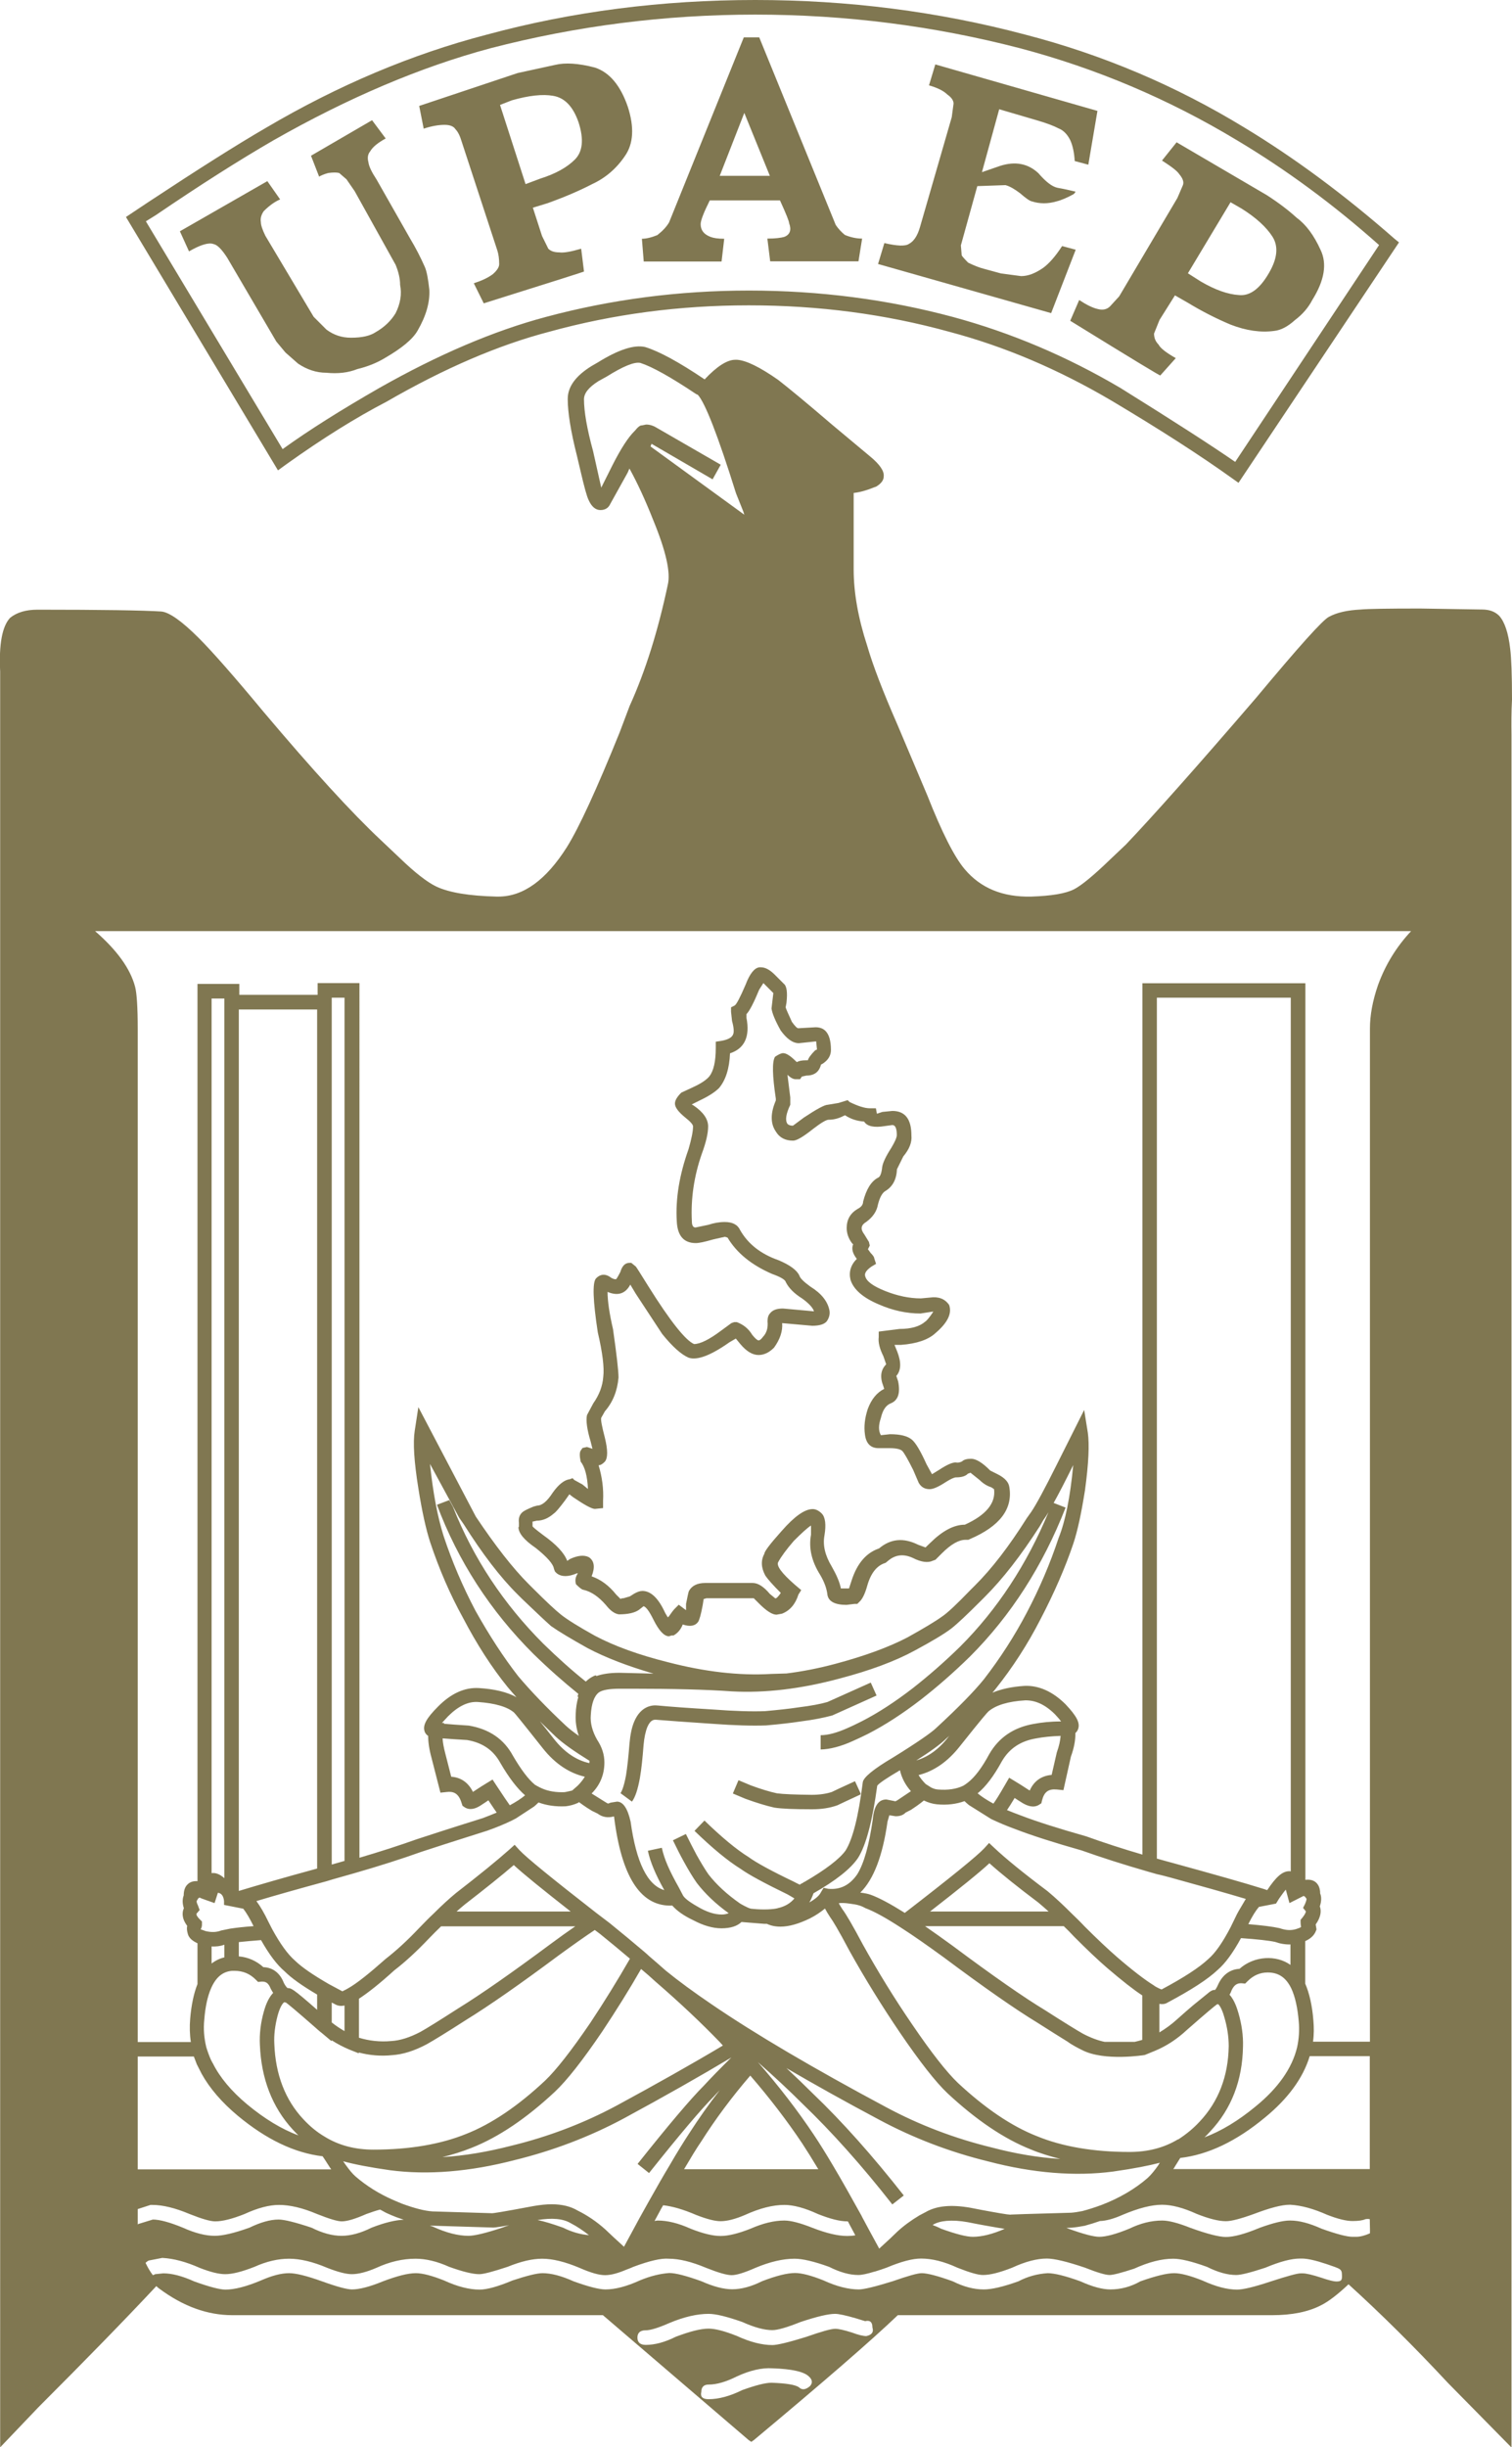 <?xml version="1.0" encoding="utf-8"?>
<!-- Generator: Adobe Illustrator 24.3.0, SVG Export Plug-In . SVG Version: 6.00 Build 0)  -->
<svg version="1.1" id="Capa_1" xmlns="http://www.w3.org/2000/svg" xmlns:xlink="http://www.w3.org/1999/xlink" x="0px" y="0px"
	 viewBox="0 0 91.11 147.39" style="enable-background:new 0 0 91.11 147.39;" xml:space="preserve">
<style type="text/css">
	.st0{fill:#807751;}
</style>
<path class="st0" d="M43.48,15.75l0.16-1.37c-0.37,0-0.64-0.04-0.82-0.11c-0.4-0.15-0.6-0.4-0.6-0.77c0-0.22,0.18-0.69,0.55-1.43
	h4.23c0.37,0.81,0.55,1.26,0.55,1.37c0.15,0.4,0.06,0.68-0.27,0.82c-0.22,0.07-0.57,0.11-1.04,0.11l0.17,1.37h5.32l0.22-1.37
	c-0.33,0-0.68-0.07-1.04-0.22c-0.22-0.18-0.4-0.38-0.55-0.6l-4.61-11.3h-0.93l-4.5,11.14c-0.15,0.26-0.38,0.51-0.71,0.77
	c-0.37,0.15-0.68,0.22-0.93,0.22l0.11,1.37H43.48z M44.85,6.8l1.54,3.79h-3.02L44.85,6.8z M64.49,19.32c3.73,2.3,5.54,3.4,5.43,3.29
	l0.93-1.04c-0.58-0.33-0.93-0.6-1.04-0.82c-0.18-0.18-0.27-0.4-0.27-0.66l0.33-0.82l0.93-1.48l0.77,0.44
	c0.84,0.51,1.7,0.95,2.58,1.32c0.95,0.37,1.83,0.49,2.63,0.38c0.4-0.04,0.82-0.26,1.26-0.66c0.44-0.33,0.79-0.73,1.04-1.21
	c0.73-1.17,0.9-2.18,0.49-3.02c-0.4-0.88-0.88-1.52-1.43-1.92c-0.48-0.44-1.08-0.9-1.81-1.37l-5.43-3.18l-0.88,1.1
	c0.58,0.37,0.93,0.64,1.04,0.82c0.22,0.26,0.29,0.48,0.22,0.66l-0.33,0.77l-3.51,5.93l-0.55,0.6c-0.18,0.18-0.42,0.24-0.71,0.17
	c-0.33-0.07-0.71-0.26-1.15-0.55L64.49,19.32z M74.15,12.18l0.66,0.38c0.88,0.55,1.5,1.12,1.87,1.7c0.37,0.59,0.29,1.32-0.22,2.19
	c-0.55,0.95-1.15,1.39-1.81,1.32c-0.66-0.04-1.43-0.31-2.3-0.82l-0.77-0.49L74.15,12.18z M26.79,7.52c0.33,0,0.55,0.09,0.66,0.27
	c0.15,0.15,0.27,0.4,0.38,0.77l2.14,6.53c0.07,0.22,0.11,0.49,0.11,0.82c0,0.18-0.13,0.38-0.38,0.6c-0.29,0.22-0.68,0.4-1.15,0.55
	l0.6,1.21c4.21-1.32,6.22-1.96,6.04-1.92l-0.17-1.37c-0.62,0.18-1.06,0.26-1.32,0.22c-0.29,0-0.51-0.07-0.66-0.22l-0.38-0.77
	l-0.55-1.7l0.88-0.27c1.03-0.37,1.92-0.75,2.69-1.15c0.8-0.37,1.46-0.93,1.98-1.7c0.51-0.73,0.57-1.72,0.17-2.96
	c-0.44-1.28-1.1-2.07-1.98-2.36c-0.99-0.26-1.79-0.31-2.41-0.16l-2.25,0.49l-5.93,1.98l0.27,1.37C26.01,7.59,26.43,7.52,26.79,7.52z
	 M30.85,6.04c1.02-0.29,1.85-0.38,2.47-0.27c0.7,0.11,1.21,0.64,1.54,1.59c0.33,1.02,0.26,1.77-0.22,2.25
	c-0.48,0.48-1.17,0.86-2.09,1.15l-0.88,0.33l-1.54-4.77L30.85,6.04z M91.11,42.14c0-1.5-0.04-2.52-0.11-3.07
	c-0.11-0.95-0.33-1.61-0.66-1.98c-0.26-0.26-0.6-0.38-1.04-0.38l-3.73-0.06c-1.98,0-3.16,0.02-3.57,0.06
	c-0.81,0.04-1.44,0.18-1.92,0.44c-0.37,0.18-1.83,1.81-4.39,4.88c-3.62,4.21-6.24,7.15-7.85,8.84l-0.93,0.88
	c-1.02,0.99-1.76,1.59-2.19,1.81c-0.51,0.26-1.37,0.4-2.58,0.44c-1.72,0.04-3.05-0.51-4.01-1.65c-0.62-0.73-1.37-2.21-2.25-4.44
	l-1.81-4.28c-0.88-2.01-1.48-3.58-1.81-4.72c-0.55-1.68-0.82-3.22-0.82-4.61v-4.61c0.37-0.04,0.77-0.15,1.21-0.33l0.16-0.06
	c0.29-0.18,0.44-0.38,0.44-0.6c0.04-0.33-0.24-0.73-0.82-1.21l-2.3-1.92c-1.54-1.32-2.62-2.21-3.24-2.69
	c-1.1-0.77-1.92-1.17-2.47-1.21H44.3c-0.48,0-1.1,0.39-1.84,1.18c-1.56-1.05-2.76-1.7-3.59-1.95c-0.66-0.15-1.61,0.16-2.85,0.93
	l-0.38,0.22c-0.95,0.59-1.43,1.24-1.43,1.98c0,0.8,0.18,1.94,0.55,3.4l0.22,0.93c0.22,0.95,0.38,1.54,0.49,1.76
	c0.18,0.4,0.42,0.6,0.71,0.6c0.29,0,0.49-0.13,0.6-0.38l1.04-1.87c0.03-0.08,0.07-0.16,0.11-0.25c0.48,0.87,0.96,1.91,1.43,3.1
	c0.77,1.87,1.06,3.16,0.88,3.9c-0.59,2.78-1.35,5.21-2.3,7.3l-0.6,1.59c-1.39,3.44-2.45,5.74-3.18,6.91
	C32.9,53.01,31.53,54,30.03,54h-0.11c-1.65-0.04-2.85-0.24-3.62-0.6c-0.55-0.26-1.3-0.84-2.25-1.76l-1.1-1.04
	c-1.76-1.65-4.12-4.23-7.08-7.74c-1.76-2.12-3.06-3.6-3.9-4.44c-1.02-1.02-1.78-1.55-2.25-1.59c-1.1-0.07-3.59-0.11-7.46-0.11
	c-0.69,0-1.24,0.16-1.65,0.49c-0.48,0.51-0.68,1.59-0.6,3.24v106.95l2.3-2.41c2.86-2.86,5.23-5.29,7.11-7.3
	c0.06,0.06,0.12,0.11,0.19,0.16c1.43,1.06,2.89,1.59,4.39,1.59h22.33l8.78,7.52l0.16,0.11l0.16-0.11c4.17-3.48,7.06-5.98,8.67-7.52
	h22.55c1.21,0,2.19-0.2,2.96-0.6c0.44-0.22,0.99-0.64,1.65-1.26c1.96,1.78,3.96,3.76,5.98,5.93l3.84,3.9V44.28
	C91.07,43.59,91.07,42.88,91.11,42.14z M39.2,26.89l0.06-0.16l3.68,2.14l0.49-0.88l-3.9-2.25c-0.18-0.11-0.38-0.17-0.6-0.17
	c-0.18,0.04-0.29,0.06-0.33,0.06c-0.11,0.05-0.21,0.15-0.33,0.3l-0.03,0.03c-0.38,0.37-0.83,1.06-1.35,2.09l-0.66,1.32l-0.49-2.19
	c-0.37-1.35-0.55-2.4-0.55-3.13c0-0.37,0.29-0.73,0.88-1.1l0.49-0.27c0.99-0.62,1.67-0.9,2.03-0.82c0.69,0.22,1.81,0.84,3.35,1.87
	l0.11,0.05c0.44,0.48,1.21,2.45,2.3,5.93l0.44,1.1L44.85,31L39.2,26.89z M8.3,133.98v-0.93l0.77-0.25h0.11
	c0.62,0,1.37,0.18,2.25,0.55c0.73,0.29,1.24,0.44,1.54,0.44c0.44,0,1.03-0.15,1.76-0.44c0.8-0.37,1.5-0.55,2.08-0.55
	c0.66,0,1.43,0.18,2.3,0.55c0.73,0.29,1.23,0.44,1.48,0.44c0.33,0,0.82-0.15,1.48-0.44c0.3-0.11,0.57-0.2,0.83-0.27
	c0.15,0.07,0.28,0.16,0.44,0.23c0.18,0.08,0.36,0.16,0.55,0.23c0.15,0.06,0.3,0.1,0.44,0.15c-0.5,0.02-1.14,0.17-1.94,0.48
	c-0.66,0.33-1.26,0.49-1.81,0.49c-0.55,0-1.15-0.16-1.81-0.49c-0.99-0.33-1.65-0.49-1.98-0.49c-0.51,0-1.1,0.17-1.76,0.49
	c-0.92,0.33-1.61,0.49-2.09,0.49c-0.55,0-1.19-0.16-1.92-0.49c-0.8-0.33-1.41-0.49-1.81-0.49l-0.88,0.27L8.3,133.98z M11.93,114.77
	c-0.09-0.18-0.09-0.27-0.07-0.29c0,0,0.04-0.07,0.07-0.12c0.04-0.06,0.1-0.07,0.1-0.07c0.06,0.03,0.03,0.01,0.11,0.05
	c0,0,0.72,0.26,0.79,0.28l0.2-0.62c0.2,0.02,0.34,0.18,0.37,0.5v0.23l1.16,0.23c0.18,0.23,0.39,0.58,0.62,1.05
	c-0.56,0.04-1.02,0.09-1.41,0.15l-0.54,0.11c-0.28,0.11-0.58,0.12-0.93,0.04c-0.18-0.06-0.27-0.1-0.31-0.11
	c0.07-0.11,0.08-0.21,0.08-0.29v-0.18l-0.13-0.13c-0.21-0.21-0.21-0.31-0.2-0.34l0.19-0.22L11.93,114.77z M12.75,112.82V60.14h0.77
	v52.98c-0.24-0.21-0.46-0.31-0.67-0.31h0C12.81,112.81,12.78,112.81,12.75,112.82z M20.05,113.19c0.43-0.12,0.86-0.24,1.27-0.36
	c1.5-0.43,2.88-0.87,4.08-1.3c0.66-0.22,1.97-0.64,3.96-1.27c0.57-0.2,1.07-0.41,1.5-0.62l0,0c0.08-0.04,0.15-0.08,0.23-0.12
	l1.1-0.72c0.09-0.08,0.18-0.16,0.26-0.24c0.49,0.18,1.03,0.26,1.64,0.23c0.26-0.03,0.5-0.1,0.73-0.2l0.07-0.05
	c0,0,0.35,0.27,0.79,0.53l0.33,0.16c0.29,0.22,0.62,0.27,0.99,0.17l0.05,0.38c0.48,3.4,1.63,5.07,3.46,4.99
	c0.29,0.33,0.71,0.62,1.26,0.88c0.62,0.33,1.19,0.49,1.7,0.49c0.55,0,0.95-0.13,1.21-0.38l1.37,0.11h0.16
	c0.23,0.11,0.51,0.17,0.82,0.17c0.51,0,1.1-0.17,1.76-0.49c0.36-0.18,0.65-0.38,0.92-0.6c0.09,0.17,0.19,0.33,0.32,0.53
	c0.14,0.19,0.46,0.7,1.17,2.04c0.92,1.65,1.94,3.3,3.04,4.92c1.18,1.73,2.14,2.96,2.86,3.64c1.72,1.6,3.4,2.74,5.02,3.38
	c0.55,0.23,1.14,0.41,1.77,0.57c-1.31-0.08-2.69-0.31-4.13-0.69c-2.22-0.54-4.36-1.35-6.37-2.43c-4.36-2.33-7.9-4.41-10.52-6.2
	l-0.01,0.01l0.01-0.01c-1.06-0.72-1.99-1.4-2.75-2.02c0,0,0,0,0,0c-0.33-0.29-0.67-0.59-1-0.87c-0.1-0.09-0.19-0.18-0.29-0.26
	c-0.67-0.57-1.36-1.14-2.1-1.74l-0.79-0.6c-2.66-2.07-4.22-3.34-4.64-3.79l-0.29-0.32l-0.32,0.29c-0.72,0.64-1.8,1.52-3.22,2.62
	c-0.4,0.33-0.85,0.74-1.34,1.23c-0.29,0.27-0.58,0.57-0.89,0.89c-0.71,0.75-1.38,1.36-2,1.84c-0.98,0.87-1.73,1.47-2.24,1.76
	c-0.25,0.15-0.37,0.18-0.36,0.2l-0.84-0.45c-0.95-0.55-1.62-1.01-2.02-1.4c-0.44-0.38-0.9-1.02-1.38-1.9l-0.22-0.43
	c-0.26-0.54-0.5-0.95-0.73-1.26c1.06-0.32,2.48-0.72,4.24-1.2L20.05,113.19z M19.99,112.3V60.09h0.77v51.99
	C20.51,112.15,20.25,112.23,19.99,112.3z M51.41,104.85c0.29-0.13,0.59-0.27,0.89-0.42c1.03-0.53,2.11-1.23,3.21-2.08
	c0.95-0.74,1.94-1.6,2.94-2.58c2.46-2.46,4.4-5.48,5.76-8.97l-0.72-0.28c0.32-0.57,0.71-1.33,1.18-2.28
	c-0.18,1.94-0.48,3.4-0.88,4.39c-0.51,1.54-1.15,3.04-1.92,4.5c-0.73,1.39-1.59,2.73-2.58,4.01c-0.59,0.73-1.54,1.7-2.85,2.91
	c-0.29,0.29-1.17,0.9-2.64,1.81c-1.17,0.69-1.77,1.19-1.81,1.48c-0.26,2.05-0.6,3.42-1.04,4.12c-0.36,0.5-1.19,1.14-2.48,1.89
	c0,0,0-0.01,0-0.01c-0.03,0.02-0.05,0.03-0.07,0.05l-0.09,0.05l-0.1,0.05v0.03c-0.12-0.06-0.28-0.13-0.36-0.18
	c-1.38-0.66-2.29-1.16-2.74-1.49c-0.74-0.46-1.63-1.2-2.66-2.2l-0.6,0.62c1.07,1.04,2.02,1.82,2.78,2.29
	c0.47,0.34,1.41,0.85,2.83,1.54c0.08,0.04,0.27,0.16,0.41,0.24c-0.23,0.28-0.55,0.48-0.98,0.58c-0.01,0-0.02,0-0.03,0.01
	c-0.07,0.02-0.15,0.03-0.22,0.04c-0.23,0.03-0.51,0.04-0.82,0.03c-0.07,0-0.14-0.01-0.21-0.01c-0.11-0.01-0.23-0.02-0.35-0.03
	c-0.19-0.03-0.66-0.31-0.66-0.31c-0.79-0.55-1.43-1.14-1.91-1.76c-0.21-0.3-0.45-0.7-0.72-1.18c-0.2-0.37-0.41-0.79-0.64-1.25
	l-0.78,0.38c0.23,0.48,0.45,0.91,0.66,1.29c0.28,0.51,0.54,0.94,0.78,1.28c0.5,0.65,1.14,1.26,1.92,1.82
	c-0.13,0.05-0.26,0.08-0.42,0.08c-0.44,0-0.93-0.16-1.48-0.49c-0.51-0.29-0.81-0.53-0.88-0.71l-0.22-0.42
	c-0.58-1.03-0.88-1.71-1.03-2.4l-0.84,0.18c0.14,0.67,0.48,1.47,0.99,2.37c-1.01-0.29-1.69-1.66-2.03-4.12
	c-0.18-0.81-0.46-1.21-0.82-1.21l-0.38,0.06l-0.16,0.06l-0.11-0.06l-0.88-0.55c0.51-0.51,0.77-1.14,0.77-1.87
	c0-0.48-0.15-0.93-0.44-1.37c-0.29-0.51-0.42-1.01-0.38-1.48c0.04-0.69,0.2-1.15,0.49-1.37c0.22-0.15,0.64-0.22,1.26-0.22h0.77
	c2.45,0,4.45,0.05,5.98,0.16c2.01,0.11,4.17-0.15,6.48-0.77c1.83-0.48,3.35-1.04,4.56-1.7c1.02-0.55,1.76-0.99,2.19-1.32
	c0.37-0.29,0.95-0.84,1.76-1.65l0.27-0.27c1.06-1.06,2.16-2.47,3.29-4.23l0.22-0.38c0.09-0.12,0.19-0.27,0.31-0.47
	c-1.3,3.13-3.08,5.85-5.32,8.09c-0.97,0.95-1.94,1.79-2.86,2.51c-1.05,0.81-2.09,1.49-3.07,1.99c-0.28,0.14-0.56,0.28-0.84,0.4
	c-0.64,0.29-1.2,0.44-1.64,0.44v0.86C49.99,105.36,50.67,105.19,51.41,104.85z M78.69,115.12c0,0,0,0.12-0.22,0.39l-0.1,0.12v0.16
	c0,0.06,0.01,0.15,0.03,0.27c-0.05,0.04-0.15,0.08-0.31,0.13c-0.31,0.09-0.62,0.07-0.99-0.06c-0.41-0.09-1.03-0.17-1.88-0.24
	c0.23-0.47,0.45-0.82,0.64-1.04l1.03-0.2l0.1-0.16c0.03-0.06,0.07-0.11,0.1-0.16l0.15-0.21c0.09-0.13,0.17-0.23,0.24-0.31l0.22,0.81
	l0.85-0.43l0.08,0.04l0.1,0.13c0,0,0.01,0.08-0.09,0.31l-0.12,0.24L78.69,115.12z M59.63,133.19c-0.33-0.06-0.71-0.13-1.16-0.22
	c-0.57-0.1-1.07-0.13-1.51-0.09h0c-0.47,0.04-0.87,0.17-1.18,0.35l-0.36,0.19l-0.02,0.01c-0.5,0.3-0.94,0.62-1.32,0.97
	c-0.2,0.2-0.57,0.55-1.1,1.03c-0.21-0.39-0.41-0.76-0.61-1.12l-0.44-0.82l0-0.01c-0.65-1.17-1.22-2.19-1.74-3.06
	c-0.42-0.71-0.8-1.32-1.14-1.83c-0.98-1.47-2.12-2.95-3.38-4.39c1.01,0.89,1.91,1.73,2.71,2.53c1.73,1.66,3.55,3.69,5.39,6.04
	l0.69-0.54c-1.87-2.38-3.71-4.45-5.47-6.13c-0.49-0.49-1.03-1.01-1.6-1.54c1.68,0.98,3.54,2.02,5.59,3.11
	c2.07,1.11,4.28,1.95,6.57,2.51c2.71,0.71,5.25,0.91,7.52,0.61c1.27-0.18,2.17-0.36,2.82-0.53c-0.03,0.04-0.05,0.08-0.08,0.12
	l0,0.01c-0.23,0.33-0.45,0.6-0.66,0.79c-0.76,0.66-1.7,1.21-2.77,1.62c-0.43,0.16-0.82,0.28-1.16,0.37c-0.26,0.05-0.5,0.09-0.69,0.1
	l-2.76,0.08h0l-0.84,0.03C60.89,133.4,60.67,133.38,59.63,133.19z M60.54,134.24c-0.73,0.32-1.38,0.48-1.92,0.48
	c-0.37,0-1.01-0.16-1.92-0.49c-0.17-0.09-0.34-0.16-0.5-0.22l0.01-0.01c0.21-0.13,0.49-0.21,0.83-0.24
	c0.36-0.03,0.79-0.01,1.28,0.08c0.44,0.09,0.82,0.16,1.16,0.22C60,134.15,60.32,134.21,60.54,134.24z M34.81,133.14
	c-0.42-0.25-0.94-0.38-1.57-0.38c-0.33,0-0.7,0.04-1.1,0.11c-2.02,0.38-2.42,0.43-2.48,0.43l-3.6-0.11
	c-0.47-0.03-1.09-0.19-1.85-0.47c-0.17-0.07-0.34-0.14-0.5-0.21c-0.87-0.38-1.63-0.86-2.27-1.41c-0.2-0.17-0.39-0.41-0.6-0.7
	c-0.05-0.07-0.11-0.15-0.16-0.23c0.65,0.18,1.56,0.36,2.82,0.54c2.28,0.3,4.81,0.09,7.51-0.61c2.29-0.56,4.51-1.4,6.58-2.51
	c2.42-1.31,4.59-2.54,6.48-3.67c-0.65,0.64-1.21,1.21-1.67,1.71c-0.78,0.78-2.12,2.36-3.98,4.7l0.69,0.55
	c1.84-2.31,3.16-3.87,3.93-4.64c0.1-0.11,0.21-0.23,0.33-0.35c-0.67,0.86-1.28,1.73-1.84,2.6c-0.34,0.52-0.74,1.16-1.19,1.94
	c-0.38,0.63-0.79,1.35-1.24,2.15l-0.58,1.04l0,0c-0.29,0.53-0.59,1.1-0.92,1.7c-0.51-0.46-0.87-0.8-1.12-1.04
	C35.97,133.82,35.4,133.43,34.81,133.14z M35.49,134.62c-0.5-0.04-1.02-0.18-1.56-0.45c-0.67-0.24-1.18-0.39-1.54-0.46
	c0.87-0.14,1.53-0.09,2,0.19C34.78,134.1,35.14,134.35,35.49,134.62z M30.68,134.02c-0.14,0.05-0.27,0.09-0.42,0.15
	c-0.99,0.33-1.67,0.49-2.03,0.49c-0.62,0-1.34-0.18-2.14-0.55c-0.07-0.03-0.13-0.04-0.19-0.07c0.04,0,0.08,0.01,0.12,0.01l3.64,0.11
	C29.71,134.17,29.86,134.17,30.68,134.02z M12.71,124.06c-0.11-0.25-0.2-0.5-0.28-0.76c-0.13-0.54-0.18-1.09-0.12-1.66
	c0.06-0.78,0.2-1.41,0.41-1.89v0c0.29-0.66,0.69-1,1.26-1.05h0.15c0.5,0,0.92,0.17,1.28,0.53l0.14,0.14l0.2-0.02
	c0.23-0.01,0.41,0.04,0.56,0.42c0.05,0.1,0.1,0.18,0.15,0.26c-0.23,0.24-0.42,0.61-0.56,1.12c-0.2,0.7-0.27,1.38-0.24,2
	c0.08,2.04,0.74,3.76,1.98,5.11c0.11,0.12,0.23,0.24,0.34,0.35c-1.01-0.37-2.04-1-3.08-1.86c-0.96-0.8-1.66-1.64-2.08-2.49
	l-0.01-0.01l0,0C12.77,124.18,12.74,124.12,12.71,124.06z M12.75,118.26v-1.03c0.28,0.02,0.54-0.02,0.77-0.1v0.76
	C13.26,117.95,13,118.07,12.75,118.26z M14.39,117.83v-0.86c0.38-0.04,0.83-0.08,1.34-0.12c0.49,0.87,0.96,1.49,1.42,1.88
	c0.4,0.4,1.04,0.86,1.96,1.4v0.92c-1.49-1.31-1.57-1.31-1.78-1.31c0,0-0.1-0.06-0.23-0.32c-0.23-0.59-0.66-0.92-1.23-0.94
	C15.45,118.1,14.95,117.88,14.39,117.83z M16.53,123.11c-0.03-0.54,0.04-1.11,0.2-1.72c0.16-0.58,0.33-0.76,0.4-0.8
	c0.04,0.01,0.07,0.02,0.1,0.02c0.15,0.11,0.58,0.46,1.8,1.53c0.08,0.07,0.15,0.14,0.23,0.2c0.03,0.03,0.07,0.06,0.1,0.08l0.62,0.52
	v-0.06c0.34,0.22,0.69,0.4,1.04,0.55l0.6,0.24v-0.05c0.64,0.17,1.32,0.23,2,0.16c0.65-0.04,1.35-0.26,2.1-0.66
	c0.41-0.23,1.18-0.7,2.33-1.44c1.43-0.88,3.32-2.2,5.63-3.92c0.81-0.59,1.53-1.1,2.16-1.52l0.32,0.24c0.62,0.5,1.22,1,1.8,1.49
	c-0.73,1.27-1.53,2.57-2.38,3.85c-1.15,1.69-2.07,2.86-2.73,3.49c-1.63,1.53-3.23,2.61-4.75,3.21c-1.55,0.63-3.43,0.95-5.6,0.95
	c-1.11,0-2.1-0.26-2.95-0.79l0,0c0,0,0,0,0,0c-0.46-0.27-0.88-0.62-1.27-1.04C17.19,126.48,16.6,124.95,16.53,123.11z M19.99,121.81
	v-1.2l0.23,0.12c0.17,0.09,0.35,0.1,0.54,0.06v1.54C20.5,122.18,20.24,122.01,19.99,121.81z M34.68,116.01
	c-0.47,0.32-0.97,0.68-1.51,1.08c-2.29,1.7-4.16,3.01-5.57,3.88c-1.12,0.72-1.89,1.2-2.27,1.41c-0.63,0.33-1.22,0.52-1.76,0.55
	c-0.67,0.06-1.32-0.01-1.94-0.2v-2.35c0.54-0.35,1.25-0.91,2.13-1.71c0.64-0.49,1.34-1.13,2.08-1.91c0.25-0.26,0.5-0.51,0.74-0.74
	H34.68z M27.51,115.13c0.17-0.15,0.33-0.29,0.49-0.42c1.24-0.96,2.24-1.76,2.96-2.38c0.57,0.53,1.71,1.45,3.43,2.8H27.51z
	 M43.38,123c0.06,0.07,0.12,0.13,0.18,0.2c-1.86,1.11-4.01,2.32-6.39,3.61c-2.01,1.08-4.15,1.89-6.38,2.43
	c-1.44,0.37-2.82,0.6-4.13,0.68c0.62-0.15,1.21-0.34,1.76-0.56c1.62-0.64,3.31-1.78,5.02-3.38c0.72-0.68,1.66-1.87,2.86-3.64
	c0.83-1.25,1.62-2.51,2.33-3.75c0.3,0.25,0.59,0.5,0.88,0.77l0,0C40.98,120.63,42.27,121.85,43.38,123z M45.21,125.01
	c1.16,1.34,2.21,2.71,3.12,4.07c0.29,0.44,0.62,0.97,0.98,1.57h-8.09c0.39-0.66,0.73-1.23,1.04-1.68
	C43.11,127.63,44.1,126.3,45.21,125.01z M39.85,133.01c0.04-0.07,0.07-0.12,0.11-0.19c0.54,0.06,1.19,0.24,1.98,0.58
	c0.66,0.26,1.15,0.38,1.48,0.38c0.4,0,0.9-0.13,1.48-0.38c0.88-0.4,1.67-0.6,2.36-0.6c0.55,0,1.23,0.18,2.03,0.55
	c0.73,0.29,1.32,0.44,1.76,0.44c0.01,0,0.02,0,0.04,0c0.03,0.05,0.05,0.08,0.07,0.13l0.38,0.71c-0.17,0.03-0.33,0.04-0.49,0.04
	c-0.55,0-1.24-0.16-2.09-0.49c-0.73-0.29-1.3-0.44-1.7-0.44c-0.62,0-1.3,0.17-2.03,0.49c-0.73,0.29-1.34,0.44-1.81,0.44
	s-1.08-0.15-1.81-0.44c-0.73-0.33-1.39-0.49-1.98-0.49c-0.06,0-0.13,0.02-0.19,0.03L39.85,133.01z M68.06,129.61
	c-2.16,0-4.05-0.32-5.6-0.96c-1.52-0.6-3.11-1.68-4.74-3.2c-0.67-0.64-1.59-1.81-2.74-3.5c-1.09-1.59-2.09-3.22-2.99-4.84
	c-0.6-1.13-1.01-1.83-1.23-2.12c-0.08-0.12-0.15-0.24-0.22-0.36c0.29-0.05,0.77,0.04,0.77,0.04c0.56,0.06,0.77,0.23,0.85,0.26
	c0.49,0.18,1.21,0.57,2.13,1.17c0.72,0.46,1.59,1.07,2.58,1.79c2.45,1.83,4.35,3.15,5.62,3.92c0.83,0.53,1.44,0.91,1.86,1.17
	c0,0,0.2,0.17,0.85,0.49c1.34,0.7,3.78,0.3,3.78,0.3l0.61-0.25c0.68-0.28,1.33-0.7,1.93-1.26c1.24-1.09,1.66-1.43,1.81-1.54
	c0.02,0,0.05-0.01,0.08-0.01c0.05,0.05,0.21,0.22,0.37,0.8c0.17,0.58,0.26,1.16,0.26,1.73c-0.03,1.82-0.62,3.34-1.75,4.54
	c-0.38,0.41-0.79,0.75-1.3,1.08l-0.01-0.01C70.14,129.36,69.16,129.61,68.06,129.61z M49.9,113.76l-0.27-0.06l-0.17,0.28
	c-0.09,0.19-0.32,0.39-0.69,0.6c0.1-0.17,0.18-0.35,0.25-0.55c1.35-0.77,2.25-1.48,2.69-2.14c0.48-0.77,0.86-2.21,1.15-4.34
	c0.11-0.15,0.57-0.46,1.37-0.93c0.1,0.45,0.32,0.88,0.66,1.26l-0.82,0.55l-0.11,0.06l-0.55-0.11c-0.48,0-0.75,0.4-0.82,1.21
	c-0.22,1.54-0.53,2.64-0.93,3.29C51.21,113.54,50.63,113.83,49.9,113.76z M64.1,116.01c0.21,0.2,0.42,0.41,0.63,0.64
	c0.77,0.77,1.44,1.41,2,1.89c0.89,0.76,1.59,1.31,2.1,1.64v2.68c-0.17,0.05-0.33,0.09-0.46,0.12h-1.8c-0.4-0.08-0.85-0.25-1.31-0.49
	c-0.32-0.18-1.09-0.65-2.29-1.42c-1.26-0.76-3.13-2.06-5.57-3.88c-0.6-0.44-1.16-0.83-1.66-1.18H64.1z M56.04,115.13
	c1.8-1.4,2.99-2.36,3.58-2.91c0.7,0.63,1.7,1.43,2.95,2.37c0.2,0.17,0.4,0.34,0.62,0.54H56.04z M74.63,121.26
	c-0.07-0.23-0.22-0.77-0.54-1.12c0.05-0.08,0.09-0.17,0.13-0.28c0.18-0.38,0.4-0.42,0.61-0.41l0.2,0.02l0.14-0.14
	c0.36-0.36,0.76-0.53,1.22-0.53c0.65,0,1.1,0.3,1.42,0.96c0.23,0.49,0.38,1.16,0.45,1.99c0.05,0.53,0.01,1.06-0.1,1.56
	c-0.3,1.25-1.14,2.45-2.49,3.55c-1.05,0.87-2.08,1.49-3.09,1.87c0.12-0.11,0.23-0.23,0.34-0.35c1.28-1.36,1.95-3.08,1.98-5.13
	C74.92,122.59,74.82,121.92,74.63,121.26z M77.77,118.35c-0.86-0.62-2.19-0.56-3.08,0.23c-0.56,0.03-1.01,0.35-1.28,0.93
	c-0.11,0.26-0.19,0.33-0.18,0.33l-0.02,0.01l0,0c-0.08,0-0.14,0-0.31,0.11l-1.01,0.82c-0.26,0.22-0.57,0.49-0.95,0.83
	c-0.35,0.32-0.71,0.58-1.08,0.8v-1.72c0.17,0.03,0.34,0.02,0.48-0.07c1.43-0.76,2.44-1.41,3.04-1.98c0.45-0.39,0.91-1.01,1.4-1.91
	c0.99,0.07,1.7,0.15,2.06,0.23c0.31,0.11,0.62,0.16,0.92,0.15V118.35z M70.79,130.5c0.15-0.24,0.26-0.42,0.33-0.53
	c1.67-0.19,3.39-1.01,5.11-2.44c1.38-1.13,2.29-2.37,2.69-3.69h3.62v6.8H70.69C70.73,130.61,70.76,130.56,70.79,130.5z
	 M77.77,112.71c-0.03-0.01-0.07-0.01-0.1-0.01c-0.4,0.01-0.78,0.34-1.31,1.14l-0.21-0.07c-1.18-0.37-2.99-0.88-5.39-1.54
	c-0.36-0.1-0.71-0.19-1.05-0.29V60.09h8.07V112.71z M70.52,113.08c1.89,0.52,3.42,0.95,4.55,1.29l-0.42,0.71
	c-0.1,0.17-0.19,0.36-0.29,0.57c-0.07,0.15-0.14,0.29-0.21,0.43l0,0c-0.48,0.92-0.92,1.55-1.34,1.91c-0.54,0.51-1.48,1.12-2.81,1.83
	c-0.05-0.01-0.15-0.05-0.35-0.16c-0.04-0.02-0.08-0.05-0.15-0.1c-0.5-0.31-1.24-0.87-2.19-1.69c-0.54-0.47-1.2-1.09-1.95-1.84
	c-0.26-0.28-0.53-0.54-0.77-0.77c-0.51-0.51-1-0.97-1.47-1.36c-1.44-1.08-2.52-1.96-3.2-2.6l-0.32-0.3l-0.3,0.33
	c-0.42,0.45-2.03,1.76-4.78,3.88c-0.86-0.54-1.55-0.91-2.05-1.09c-0.14-0.05-0.35-0.1-0.63-0.13c0.8-0.79,1.35-2.21,1.64-4.28
	l0.11-0.38l0.38,0.06c0.26,0,0.46-0.07,0.6-0.22l0.33-0.17c0.51-0.33,0.77-0.56,0.77-0.56c0.24,0.12,0.54,0.21,0.78,0.23
	c0.61,0.06,1.17-0.01,1.67-0.19c0.08,0.08,0.17,0.16,0.27,0.24l1.34,0.84c0.44,0.21,0.94,0.42,1.49,0.62
	c0.96,0.37,2.3,0.8,3.96,1.27c1.18,0.42,2.52,0.85,3.98,1.27l0.56,0.16v0C69.97,112.93,70.25,113.01,70.52,113.08z M59.86,108.63
	c-0.39-0.21-0.71-0.42-0.95-0.62c0.5-0.41,0.98-1.05,1.46-1.93c0.45-0.77,1.12-1.22,2.07-1.38c0.42-0.08,0.91-0.13,1.47-0.15
	c-0.02,0.28-0.09,0.61-0.23,1l-0.31,1.35c-0.61,0.05-1.07,0.37-1.32,0.94c-0.02-0.01-0.04-0.02-0.07-0.04
	c-0.34-0.22-0.6-0.39-0.79-0.5l-0.38-0.23l-0.22,0.38C60.21,108.11,59.99,108.46,59.86,108.63z M62.28,103.83
	c-1.19,0.21-2.09,0.81-2.67,1.82c-0.44,0.82-0.88,1.4-1.3,1.72c-0.09,0.07-0.19,0.14-0.26,0.18c-0.41,0.2-0.93,0.28-1.53,0.23
	c-0.14-0.01-0.27-0.05-0.41-0.12l-0.33-0.21c-0.18-0.18-0.32-0.36-0.43-0.54c0.92-0.23,1.75-0.8,2.47-1.71
	c1.4-1.76,1.68-2.07,1.75-2.13c0.44-0.37,1.18-0.6,2.21-0.66c0.61-0.01,1.2,0.25,1.8,0.85c0.17,0.18,0.28,0.31,0.36,0.42
	C63.31,103.68,62.75,103.74,62.28,103.83z M55.21,106.03c0.88-0.55,1.49-1,1.82-1.33c0.07-0.06,0.13-0.11,0.19-0.17
	c-0.04,0.04-0.06,0.07-0.1,0.12C56.55,105.38,55.9,105.83,55.21,106.03z M37.33,100.75c-0.58,0-1.04,0.07-1.4,0.2
	c0-0.02-0.01-0.03-0.01-0.05c-0.04,0.01-0.08,0.02-0.11,0.03c-0.19,0.09-0.36,0.2-0.51,0.35c-0.84-0.67-1.7-1.44-2.56-2.28
	c-2.39-2.39-4.22-5.15-5.44-8.23c0.07,0.12-0.28-0.51-0.23-0.42l-0.74,0.28c1.26,3.37,3.21,6.39,5.81,8.98
	c0.91,0.89,1.83,1.7,2.71,2.41c-0.02,0.05-0.03,0.11-0.05,0.17c0.02,0,0.03,0.01,0.05,0.01c-0.09,0.31-0.15,0.66-0.16,1.06
	c-0.02,0.44,0.04,0.87,0.19,1.29c-0.37-0.26-0.63-0.47-0.8-0.63c-1.13-1.06-2.08-2.05-2.85-2.96c-0.88-1.13-1.74-2.45-2.58-3.95
	c-0.77-1.46-1.41-2.96-1.92-4.5c-0.37-1.17-0.64-2.62-0.82-4.34l1.76,3.24l0.27,0.39c1.13,1.79,2.21,3.2,3.24,4.22l0.27,0.27
	c0.88,0.84,1.46,1.39,1.76,1.65c0.47,0.33,1.21,0.77,2.19,1.32c1.1,0.58,2.43,1.09,3.98,1.54L37.33,100.75z M35.52,106.05v0.08
	c0,0.02-0.01,0.04-0.01,0.06c-0.78-0.17-1.49-0.65-2.11-1.43c-0.36-0.46-0.64-0.81-0.87-1.09c0.3,0.3,0.62,0.6,0.96,0.93
	C33.92,105,34.6,105.48,35.52,106.05z M32.71,105.3c0.73,0.92,1.58,1.49,2.53,1.71c-0.11,0.18-0.25,0.36-0.43,0.54l-0.33,0.29
	c0,0-0.32,0.08-0.46,0.1c-0.5,0.02-0.96-0.05-1.35-0.22l-0.15-0.07c-0.11-0.05-0.22-0.12-0.29-0.16c-0.4-0.33-0.84-0.92-1.32-1.74
	c-0.54-1-1.42-1.61-2.66-1.82c-0.65-0.04-1.16-0.08-1.5-0.11l0.01-0.05h-0.13c0.09-0.1,0.21-0.23,0.37-0.4
	c0.61-0.61,1.21-0.9,1.8-0.86c1.03,0.07,1.78,0.29,2.18,0.64C31.04,103.21,31.39,103.63,32.71,105.3z M28.15,104.8
	c0.93,0.16,1.58,0.61,2,1.38c0.52,0.89,1,1.52,1.49,1.95c-0.24,0.2-0.55,0.4-0.92,0.6c-0.13-0.18-0.37-0.53-0.81-1.2l-0.23-0.35
	l-0.36,0.22c-0.19,0.11-0.45,0.28-0.8,0.51c-0.01,0.01-0.01,0.01-0.02,0.02c-0.27-0.56-0.72-0.88-1.31-0.92l-0.35-1.37
	c-0.11-0.41-0.16-0.72-0.17-0.94C27.02,104.73,27.51,104.76,28.15,104.8z M19.11,112.54c-2.06,0.56-3.63,1.02-4.69,1.34l-0.03,0.01
	V60.8h4.72V112.54z M12.15,124.9c0.48,0.87,1.22,1.73,2.18,2.53c1.71,1.42,3.41,2.24,5.11,2.44c0.06,0.08,0.16,0.24,0.34,0.52
	c0.06,0.1,0.12,0.18,0.18,0.27H8.3v-6.8h3.38c0.06,0.16,0.12,0.32,0.18,0.47L12.15,124.9z M48.8,143.72
	c-0.26,0.22-0.48,0.24-0.66,0.06c-0.22-0.15-0.77-0.24-1.65-0.27c-0.37,0-0.95,0.15-1.76,0.44c-0.73,0.36-1.41,0.55-2.03,0.55
	c-0.37,0-0.51-0.15-0.44-0.44c0-0.29,0.15-0.44,0.44-0.44c0.48,0,1.04-0.16,1.7-0.49c0.8-0.37,1.52-0.53,2.14-0.49
	c1.17,0.04,1.9,0.2,2.2,0.49C48.96,143.33,48.98,143.53,48.8,143.72z M52.2,140.7c-0.18,0-0.48-0.07-0.88-0.22
	c-0.48-0.15-0.8-0.22-0.99-0.22c-0.26,0-0.84,0.17-1.76,0.49c-1.06,0.33-1.74,0.49-2.03,0.49c-0.62,0-1.34-0.18-2.14-0.55
	c-0.73-0.29-1.3-0.44-1.7-0.44c-0.48,0-1.13,0.17-1.98,0.49c-0.66,0.33-1.26,0.49-1.81,0.49c-0.33,0-0.5-0.15-0.5-0.44
	c0-0.29,0.17-0.44,0.5-0.44c0.29,0,0.77-0.15,1.43-0.44c0.88-0.37,1.67-0.55,2.36-0.55c0.44,0,1.12,0.17,2.03,0.49
	c0.73,0.33,1.33,0.49,1.81,0.49c0.33,0,0.9-0.17,1.7-0.49c0.99-0.33,1.68-0.49,2.08-0.49c0.22,0,0.64,0.09,1.26,0.27l0.55,0.17
	c0.29-0.07,0.44,0.05,0.44,0.38C52.66,140.46,52.53,140.63,52.2,140.7z M80.52,137.41c-0.15,0-0.44-0.07-0.88-0.22
	c-0.55-0.18-0.93-0.27-1.15-0.27h-0.11c-0.22,0-0.82,0.17-1.81,0.49c-0.99,0.33-1.66,0.49-2.03,0.49c-0.59,0-1.28-0.18-2.09-0.55
	c-0.73-0.29-1.3-0.44-1.7-0.44c-0.44,0-1.12,0.17-2.03,0.49c-0.58,0.33-1.19,0.49-1.81,0.49c-0.48,0-1.08-0.16-1.81-0.49
	c-0.91-0.33-1.57-0.49-1.97-0.49c-0.62,0.04-1.21,0.2-1.76,0.49c-0.92,0.33-1.61,0.49-2.09,0.49c-0.59,0-1.21-0.16-1.87-0.49
	c-0.91-0.33-1.54-0.49-1.87-0.49c-0.26,0-0.84,0.17-1.76,0.49c-1.06,0.33-1.74,0.49-2.03,0.49c-0.62,0-1.34-0.18-2.14-0.55
	c-0.73-0.29-1.3-0.44-1.7-0.44c-0.48,0-1.14,0.17-1.98,0.49c-0.66,0.33-1.26,0.49-1.81,0.49c-0.51,0-1.13-0.16-1.87-0.49
	c-0.92-0.33-1.55-0.49-1.92-0.49c-0.55,0.04-1.13,0.18-1.76,0.44c-0.81,0.37-1.5,0.55-2.09,0.55c-0.37,0-1.01-0.16-1.92-0.49
	c-0.73-0.33-1.35-0.49-1.87-0.49c-0.33,0-0.93,0.15-1.81,0.44c-0.88,0.37-1.54,0.55-1.98,0.55c-0.62,0-1.34-0.18-2.14-0.55
	c-0.73-0.29-1.3-0.44-1.7-0.44c-0.48,0-1.13,0.17-1.98,0.49c-0.8,0.33-1.43,0.49-1.87,0.49c-0.29,0-0.9-0.16-1.81-0.49
	c-0.92-0.33-1.57-0.49-1.98-0.49c-0.48,0-1.04,0.15-1.7,0.44c-0.88,0.37-1.59,0.55-2.14,0.55c-0.33,0-0.95-0.16-1.87-0.49
	c-0.73-0.33-1.35-0.49-1.87-0.49l-0.49,0.05c-0.05,0.03-0.1,0.05-0.14,0.06c-0.17-0.22-0.31-0.47-0.44-0.74
	c0.05-0.05,0.11-0.1,0.19-0.14l0.82-0.16c0.7,0.04,1.44,0.24,2.25,0.6c0.66,0.26,1.17,0.38,1.54,0.38c0.44,0,1.02-0.15,1.76-0.44
	c0.73-0.33,1.43-0.49,2.09-0.49c0.66,0,1.43,0.18,2.3,0.55c0.66,0.26,1.15,0.38,1.48,0.38c0.4,0,0.9-0.13,1.48-0.38
	c0.8-0.37,1.59-0.55,2.36-0.55c0.62,0,1.3,0.16,2.03,0.49c0.81,0.29,1.41,0.44,1.81,0.44c0.26,0,0.82-0.15,1.7-0.44
	c0.81-0.33,1.5-0.49,2.09-0.49c0.62,0,1.37,0.18,2.25,0.55c0.66,0.29,1.17,0.44,1.54,0.44c0.37,0,0.81-0.13,1.28-0.33
	c0,0,0.3-0.11,0.42-0.17c0.99-0.37,1.7-0.53,2.14-0.49c0.62,0,1.37,0.18,2.25,0.55c0.73,0.29,1.24,0.44,1.54,0.44
	c0.29,0,0.77-0.15,1.43-0.44c0.88-0.37,1.67-0.55,2.36-0.55c0.47,0,1.17,0.16,2.08,0.49c0.66,0.33,1.24,0.49,1.76,0.49
	c0.21,0,0.54-0.07,0.96-0.2l0.05-0.01c0.21-0.06,0.43-0.14,0.69-0.23c0.88-0.37,1.57-0.55,2.08-0.55c0.66,0,1.39,0.18,2.19,0.55
	c0.73,0.29,1.24,0.44,1.54,0.44c0.44,0,1.02-0.15,1.76-0.44c0.8-0.37,1.5-0.55,2.09-0.55c0.44,0,1.21,0.18,2.3,0.55
	c0.73,0.29,1.23,0.44,1.48,0.44c0.22,0,0.71-0.13,1.48-0.38c0.88-0.4,1.66-0.6,2.36-0.6c0.44,0,1.12,0.16,2.03,0.49
	c0.66,0.33,1.24,0.49,1.76,0.49c0.29,0,0.88-0.15,1.76-0.44c0.88-0.37,1.57-0.55,2.09-0.55h0.11c0.33,0,0.82,0.11,1.48,0.33
	l0.49,0.17c0.28,0.11,0.44,0.15,0.44,0.44C80.88,137.32,80.85,137.41,80.52,137.41z M82.55,134.51c-0.29,0.13-0.59,0.21-0.82,0.21
	H81.5c-0.33,0-0.95-0.16-1.87-0.49c-0.73-0.33-1.35-0.49-1.87-0.49h-0.05c-0.4,0-1.01,0.15-1.81,0.44
	c-0.88,0.37-1.56,0.55-2.03,0.55c-0.4,0-1.12-0.18-2.14-0.55c-0.73-0.29-1.3-0.44-1.7-0.44c-0.66,0-1.32,0.17-1.98,0.49
	c-0.8,0.33-1.41,0.49-1.81,0.49c-0.33,0-0.95-0.16-1.86-0.49c-0.04-0.02-0.08-0.03-0.12-0.05l0.31-0.01
	c0.24-0.02,0.51-0.06,0.82-0.12l0.02-0.01c0.26-0.07,0.56-0.16,0.87-0.27c0.36-0.01,0.82-0.13,1.38-0.38c0.95-0.4,1.74-0.6,2.36-0.6
	c0.58,0,1.28,0.18,2.09,0.55c0.73,0.29,1.32,0.44,1.76,0.44c0.33,0,0.9-0.15,1.7-0.44c0.95-0.36,1.66-0.55,2.14-0.55h0.05
	c0.66,0.04,1.39,0.24,2.2,0.6c0.66,0.26,1.17,0.38,1.54,0.38s0.62-0.04,0.77-0.11c0.1-0.02,0.19-0.02,0.27,0
	C82.54,134.02,82.56,134.28,82.55,134.51z M83.04,59.32c-0.33,0.95-0.49,1.83-0.49,2.63v61.02h-3.43c0.06-0.43,0.06-0.86,0.02-1.3
	c-0.07-0.88-0.24-1.62-0.49-2.2v-2.56c0.32-0.14,0.53-0.34,0.63-0.58l0.05-0.12l-0.02-0.13c-0.01-0.07-0.02-0.12-0.03-0.17
	c0.34-0.48,0.34-0.85,0.25-1.09c0.1-0.31,0.11-0.57,0.02-0.78c0-0.3-0.09-0.52-0.26-0.67c-0.11-0.09-0.29-0.19-0.63-0.15v-54h-9.82
	v52.48c-1.23-0.36-2.36-0.73-3.39-1.1c-1.66-0.47-2.98-0.89-3.92-1.25c-0.3-0.11-0.58-0.22-0.85-0.33c0.12-0.18,0.27-0.41,0.46-0.73
	c0.11,0.07,0.24,0.16,0.39,0.25c0.18,0.12,0.68,0.42,1.08,0.16l0.14-0.09l0.04-0.17c0.13-0.52,0.39-0.71,0.9-0.66l0.39,0.04
	l0.45-2.02c0.19-0.52,0.28-1,0.27-1.42c0.09-0.08,0.14-0.17,0.16-0.23c0.14-0.37-0.07-0.78-0.75-1.5c-0.78-0.78-1.63-1.15-2.48-1.11
	c-0.8,0.05-1.43,0.2-1.93,0.41c0.07-0.08,0.14-0.16,0.2-0.24c1.02-1.28,1.92-2.67,2.69-4.17c0.84-1.61,1.5-3.13,1.98-4.55
	c0.26-0.77,0.49-1.85,0.71-3.24c0.22-1.61,0.27-2.76,0.17-3.46l-0.22-1.37l-1.65,3.29c-0.73,1.46-1.24,2.41-1.54,2.85l-0.27,0.38
	c-1.06,1.68-2.1,3.04-3.13,4.06l-0.27,0.27c-0.81,0.84-1.37,1.37-1.7,1.59c-0.4,0.29-1.1,0.71-2.09,1.26
	c-1.13,0.59-2.58,1.12-4.34,1.59c-1.01,0.27-1.99,0.46-2.94,0.58l-0.96,0.03c-1.9,0.11-3.97-0.13-6.2-0.71
	c-1.76-0.44-3.22-0.97-4.39-1.59c-0.99-0.55-1.66-0.97-2.03-1.26c-0.33-0.26-0.9-0.79-1.7-1.59l-0.27-0.27
	c-0.95-0.95-2.01-2.31-3.18-4.06l-3.46-6.59l-0.22,1.43c-0.11,0.7-0.04,1.85,0.22,3.46c0.22,1.39,0.46,2.47,0.71,3.24
	c0.55,1.65,1.21,3.17,1.98,4.56c0.84,1.61,1.74,3,2.69,4.17c0.16,0.19,0.34,0.4,0.53,0.61c-0.56-0.31-1.31-0.49-2.26-0.55
	c-0.87-0.05-1.69,0.33-2.47,1.12c-0.71,0.71-0.93,1.13-0.8,1.5c0.02,0.06,0.07,0.17,0.21,0.26c0,0.36,0.06,0.81,0.21,1.35l0.53,2.07
	l0.38-0.04c0.35-0.04,0.71,0.02,0.9,0.68l0.05,0.15l0.13,0.09c0.28,0.18,0.63,0.13,1.04-0.16c0.15-0.1,0.28-0.18,0.39-0.26
	c0.22,0.33,0.38,0.57,0.5,0.74c-0.26,0.11-0.54,0.22-0.83,0.33c-1.98,0.62-3.3,1.05-3.97,1.27c-1.04,0.37-2.21,0.75-3.47,1.12V59.21
	h-2.52v0.71h-4.72v-0.66h-2.52v54.04c-0.28-0.02-0.46,0.07-0.57,0.17c-0.18,0.15-0.26,0.39-0.26,0.69c-0.07,0.18-0.1,0.44,0.01,0.77
	c-0.11,0.24-0.14,0.61,0.2,1.06c-0.03,0.13-0.02,0.28,0.03,0.46c0.07,0.3,0.33,0.47,0.59,0.59v2.46c-0.22,0.55-0.37,1.25-0.44,2.08
	c-0.04,0.48-0.03,0.95,0.04,1.41H8.3V62.01c0-1.35-0.06-2.21-0.16-2.58c-0.29-1.1-1.1-2.21-2.41-3.35h79.3
	C84.14,57.03,83.48,58.11,83.04,59.32z M64.82,15.04L64,14.82c-0.4,0.62-0.79,1.06-1.15,1.32c-0.48,0.33-0.91,0.49-1.32,0.49
	l-1.21-0.16l-0.99-0.27c-0.29-0.07-0.62-0.2-0.99-0.38c-0.22-0.22-0.35-0.37-0.39-0.44l-0.05-0.6l0.99-3.57l1.7-0.06
	c0.26,0.07,0.55,0.24,0.88,0.49c0.33,0.29,0.57,0.46,0.71,0.49c0.47,0.15,0.97,0.15,1.48,0c0.29-0.07,0.64-0.22,1.04-0.44
	c0.11-0.11,0.13-0.16,0.06-0.16c-0.29-0.07-0.64-0.15-1.04-0.22c-0.33-0.07-0.71-0.37-1.15-0.88c-0.62-0.58-1.39-0.73-2.3-0.44
	l-1.1,0.38l1.04-3.79l2.25,0.66c0.62,0.18,1.06,0.35,1.32,0.49c0.29,0.11,0.53,0.35,0.71,0.71c0.15,0.33,0.24,0.75,0.27,1.26
	l0.82,0.22l0.55-3.24l-9.77-2.8l-0.38,1.26c0.51,0.15,0.88,0.33,1.1,0.55c0.26,0.18,0.38,0.37,0.38,0.55l-0.11,0.82l-1.92,6.64
	c-0.15,0.51-0.37,0.84-0.66,0.99c-0.22,0.15-0.71,0.13-1.48-0.05l-0.38,1.26l10.43,2.96L64.82,15.04z M17.96,21.9
	c0.55,0.37,1.12,0.55,1.7,0.55c0.69,0.07,1.32,0,1.87-0.22c0.62-0.15,1.17-0.37,1.65-0.66c1.02-0.59,1.68-1.13,1.98-1.65
	c0.51-0.88,0.75-1.7,0.71-2.47c-0.07-0.66-0.16-1.12-0.27-1.37c-0.26-0.59-0.55-1.15-0.88-1.7l-2.03-3.57
	c-0.29-0.44-0.46-0.79-0.49-1.04c-0.07-0.26-0.04-0.48,0.11-0.66c0.15-0.26,0.46-0.51,0.93-0.77l-0.82-1.1l-3.68,2.14l0.49,1.26
	c0.11-0.07,0.29-0.15,0.55-0.22c0.29-0.04,0.51-0.04,0.66,0l0.44,0.38l0.49,0.71l2.47,4.44c0.18,0.44,0.27,0.84,0.27,1.21
	c0.11,0.55,0.02,1.12-0.27,1.7c-0.29,0.48-0.7,0.86-1.21,1.15c-0.33,0.22-0.82,0.33-1.48,0.33c-0.55,0-1.04-0.16-1.48-0.49
	l-0.77-0.77l-2.91-4.88c-0.18-0.37-0.27-0.64-0.27-0.82c-0.04-0.22,0.02-0.44,0.17-0.66c0.33-0.33,0.66-0.57,0.99-0.71l-0.77-1.1
	l-5.27,3.02l0.55,1.21c0.69-0.4,1.19-0.55,1.48-0.44c0.22,0.04,0.49,0.31,0.82,0.82l2.96,5.05l0.55,0.66L17.96,21.9z M46.82,108.01
	c-0.42-0.09-0.96-0.25-1.58-0.48l-0.74-0.31l-0.34,0.8l0.76,0.32c0.69,0.25,1.25,0.42,1.74,0.53c0.44,0.07,1.18,0.1,2.27,0.1
	c0.56,0,1.05-0.07,1.53-0.24c0.19-0.09,0.65-0.31,1.39-0.65c-0.02,0.11,0,0,0.01-0.06l-0.34-0.74c-0.77,0.35-1.26,0.58-1.4,0.65
	c-0.34,0.11-0.74,0.17-1.21,0.17C47.91,108.09,47.19,108.06,46.82,108.01z M51.88,108.01L51.88,108.01
	C51.89,107.96,51.88,107.98,51.88,108.01z M17.3,27.93c2.16-1.54,4.15-2.78,5.98-3.73c3.48-2.01,6.75-3.42,9.82-4.22
	c3.84-1.06,7.85-1.59,12.02-1.59c4.21,0,8.23,0.53,12.07,1.59c3.33,0.88,6.6,2.27,9.82,4.17c2.89,1.72,5.3,3.27,7.24,4.66l0.38,0.27
	L84.3,14.6l-0.27-0.22c-3-2.63-6.02-4.87-9.05-6.7c-4.13-2.52-8.54-4.39-13.22-5.6C56.52,0.69,51.1,0,45.51,0
	c-5.63,0-11.03,0.69-16.19,2.09c-4.5,1.17-8.93,3.04-13.28,5.6c-1.76,1.02-4.13,2.52-7.13,4.5l-1.32,0.88l9.16,15.26L17.3,27.93z
	 M9.4,12.95c2.63-1.79,4.99-3.29,7.08-4.5c4.5-2.56,8.85-4.41,13.06-5.54c5.2-1.35,10.52-2.03,15.97-2.03
	c5.45,0,10.77,0.68,15.97,2.03c4.57,1.21,8.93,3.05,13.06,5.54c3,1.79,5.85,3.9,8.56,6.31l-8.67,13.06
	c-1.43-0.99-3.73-2.47-6.91-4.45c-3.22-1.9-6.59-3.33-10.1-4.28c-3.95-1.06-8.05-1.59-12.29-1.59c-4.21,0-8.29,0.53-12.24,1.59
	c-3.15,0.84-6.49,2.27-10.04,4.28c-2.3,1.32-4.24,2.54-5.82,3.68L8.79,13.33L9.4,12.95z M31.24,91.97c0,0.37,0.35,0.79,1.04,1.26
	c0.69,0.55,1.06,0.97,1.1,1.26l0.06,0.16l0.11,0.11c0.29,0.22,0.69,0.22,1.21,0h0.06c-0.15,0.22-0.18,0.44-0.11,0.66
	c0.22,0.22,0.37,0.33,0.44,0.33c0.48,0.11,0.93,0.42,1.37,0.93c0.26,0.33,0.51,0.51,0.77,0.55c0.55,0,0.95-0.09,1.21-0.27l0.28-0.22
	c0.15,0.04,0.35,0.31,0.6,0.82c0.33,0.66,0.64,0.99,0.93,0.99l0.17-0.05h0.11c0.26-0.15,0.44-0.37,0.55-0.66
	c0.44,0.15,0.75,0.09,0.93-0.16c0.07-0.11,0.17-0.44,0.27-0.99l0.06-0.38l0.17-0.05h2.85l0.33,0.33c0.44,0.44,0.79,0.66,1.04,0.66
	l0.33-0.06c0.47-0.18,0.81-0.57,0.99-1.15l0.17-0.27l-0.39-0.33c-0.8-0.7-1.13-1.15-0.99-1.37c0.18-0.33,0.49-0.75,0.93-1.26
	c0.48-0.48,0.82-0.79,1.04-0.93v0.55c-0.15,0.81,0.04,1.61,0.55,2.42c0.26,0.44,0.4,0.84,0.44,1.21c0.07,0.4,0.46,0.6,1.15,0.6
	l0.49-0.06h0.16l0.11-0.11c0.18-0.15,0.35-0.48,0.49-0.99c0.22-0.77,0.59-1.22,1.1-1.37L53.52,94c0.44-0.37,0.93-0.42,1.48-0.17
	c0.51,0.26,0.92,0.31,1.21,0.17l0.16-0.06l0.38-0.38c0.55-0.55,1.02-0.82,1.43-0.82h0.17l0.11-0.05c1.79-0.77,2.58-1.81,2.36-3.13
	c-0.04-0.29-0.27-0.55-0.71-0.77l-0.44-0.22c-0.47-0.48-0.86-0.71-1.15-0.71c-0.26,0-0.44,0.05-0.55,0.16
	c-0.15,0.07-0.27,0.09-0.38,0.06c-0.22,0-0.55,0.15-0.99,0.44l-0.44,0.27l-0.33-0.6c-0.36-0.8-0.66-1.3-0.88-1.48
	c-0.26-0.22-0.69-0.33-1.32-0.33l-0.55,0.06c-0.15-0.26-0.15-0.6,0-1.04c0.11-0.48,0.31-0.77,0.6-0.88
	c0.44-0.18,0.58-0.62,0.44-1.32l-0.11-0.33c0.29-0.33,0.31-0.82,0.05-1.48L53.9,81h0.39c0.95-0.07,1.65-0.31,2.08-0.71
	c0.73-0.62,1.01-1.19,0.82-1.7c-0.26-0.37-0.64-0.51-1.15-0.44l-0.55,0.05c-0.69,0-1.41-0.15-2.14-0.44
	c-0.73-0.29-1.13-0.58-1.21-0.88c-0.07-0.18,0.06-0.38,0.38-0.6l0.27-0.16l-0.11-0.33c0-0.07-0.07-0.18-0.22-0.33l-0.16-0.22
	l0.11-0.22l-0.05-0.22l-0.27-0.44c-0.11-0.15-0.17-0.27-0.17-0.38c0-0.15,0.09-0.27,0.27-0.38c0.4-0.29,0.64-0.64,0.71-1.04
	c0.11-0.44,0.26-0.71,0.44-0.82c0.44-0.26,0.68-0.69,0.71-1.32l0.38-0.77c0.37-0.44,0.53-0.86,0.49-1.26c0-0.99-0.38-1.48-1.15-1.48
	l-0.6,0.06l-0.33,0.11l-0.06-0.33h-0.38c-0.29,0-0.7-0.13-1.21-0.38l-0.11-0.11l-0.55,0.17l-0.66,0.11c-0.18,0-0.66,0.26-1.43,0.77
	l-0.66,0.49c-0.15,0-0.26-0.04-0.33-0.11c-0.15-0.22-0.09-0.6,0.17-1.15v-0.44l-0.17-1.37c0.18,0.18,0.35,0.27,0.49,0.27h0.27
	l0.11-0.16l0.27-0.06c0.48,0,0.77-0.22,0.88-0.66l0.11-0.06c0.33-0.22,0.49-0.49,0.49-0.82c0-0.55-0.11-0.93-0.33-1.15
	c-0.15-0.15-0.35-0.22-0.6-0.22l-1.04,0.06c-0.07,0-0.2-0.13-0.38-0.38c-0.22-0.48-0.35-0.77-0.38-0.88l0.05-0.27
	c0.07-0.62,0.02-1.01-0.16-1.15l-0.55-0.55c-0.29-0.29-0.57-0.44-0.82-0.44h-0.11c-0.29,0.04-0.57,0.38-0.82,1.04
	c-0.33,0.77-0.55,1.19-0.66,1.26l-0.22,0.11v0.27l0.06,0.55c0.11,0.4,0.13,0.68,0.06,0.82c-0.07,0.18-0.31,0.31-0.71,0.38
	l-0.33,0.05v0.38c0,0.81-0.13,1.37-0.38,1.7c-0.18,0.22-0.51,0.44-0.99,0.66l-0.71,0.33c-0.26,0.26-0.38,0.47-0.38,0.66
	c0,0.22,0.2,0.49,0.6,0.82c0.33,0.26,0.49,0.44,0.49,0.55c0,0.29-0.09,0.75-0.27,1.37c-0.55,1.54-0.79,2.98-0.71,4.34
	c0.04,0.88,0.42,1.32,1.15,1.32c0.18,0,0.53-0.07,1.04-0.22l0.71-0.16l0.16,0.05c0.55,0.92,1.44,1.65,2.69,2.19
	c0.51,0.18,0.79,0.35,0.82,0.49c0.18,0.36,0.51,0.69,0.99,0.99c0.4,0.29,0.64,0.55,0.71,0.77l-1.87-0.17
	c-0.37,0-0.62,0.09-0.77,0.28c-0.11,0.11-0.16,0.27-0.16,0.49c0.04,0.4-0.06,0.71-0.27,0.93c-0.11,0.15-0.2,0.22-0.27,0.22
	c-0.07,0-0.2-0.11-0.38-0.33c-0.22-0.37-0.53-0.62-0.93-0.77h-0.16l-0.17,0.06l-0.6,0.44c-0.73,0.55-1.28,0.82-1.65,0.82
	c-0.51-0.22-1.43-1.37-2.74-3.46c-0.48-0.77-0.73-1.17-0.77-1.21l-0.27-0.22h-0.11c-0.26,0-0.44,0.18-0.55,0.55
	c-0.15,0.29-0.24,0.44-0.27,0.44c-0.11,0-0.24-0.05-0.38-0.16c-0.29-0.18-0.57-0.15-0.82,0.11c-0.22,0.26-0.18,1.33,0.11,3.24
	c0.29,1.24,0.4,2.14,0.33,2.69c-0.04,0.55-0.24,1.08-0.6,1.59l-0.38,0.71c-0.07,0.33,0,0.86,0.22,1.59l0.11,0.44l-0.33-0.11
	l-0.27,0.06l-0.11,0.16c-0.07,0.11-0.07,0.33,0,0.66c0.26,0.33,0.4,0.88,0.44,1.65l-0.33-0.27l-0.49-0.27l-0.11-0.11l-0.16,0.06
	c-0.33,0.04-0.68,0.31-1.04,0.82c-0.33,0.51-0.64,0.77-0.93,0.77l-0.22,0.06c-0.37,0.15-0.58,0.26-0.66,0.33
	c-0.18,0.15-0.26,0.37-0.22,0.66V91.97z M32.12,91.64l0.22-0.05c0.37,0,0.71-0.15,1.04-0.44c0.11-0.07,0.33-0.33,0.66-0.77
	l0.27-0.38l0.22,0.17c0.69,0.47,1.13,0.71,1.32,0.71l0.49-0.05v-0.44c0.04-0.73-0.06-1.44-0.27-2.14c0.11,0,0.24-0.07,0.38-0.22
	c0.18-0.22,0.18-0.69,0-1.43c-0.18-0.69-0.26-1.1-0.22-1.21L36.45,85c0.48-0.55,0.75-1.23,0.82-2.03c0-0.4-0.11-1.37-0.33-2.91
	c-0.22-0.95-0.33-1.7-0.33-2.25c0.62,0.26,1.08,0.11,1.37-0.44l0.33,0.55c0.84,1.28,1.37,2.08,1.59,2.42
	c0.62,0.77,1.15,1.24,1.59,1.43c0.51,0.18,1.34-0.13,2.47-0.93l0.38-0.22l0.27,0.33c0.37,0.44,0.73,0.66,1.1,0.66
	c0.33,0,0.64-0.15,0.93-0.44c0.37-0.51,0.53-1.01,0.49-1.48l1.81,0.16c0.44,0,0.73-0.09,0.88-0.27c0.15-0.22,0.2-0.44,0.16-0.66
	c-0.11-0.55-0.49-1.02-1.15-1.43c-0.4-0.29-0.62-0.51-0.66-0.66c-0.15-0.33-0.57-0.64-1.26-0.93c-1.06-0.37-1.83-0.97-2.31-1.81
	c-0.15-0.33-0.46-0.49-0.93-0.49c-0.33,0-0.66,0.06-0.99,0.17l-0.77,0.16c-0.15,0-0.22-0.13-0.22-0.38
	c-0.07-1.35,0.13-2.71,0.6-4.06c0.26-0.7,0.38-1.24,0.38-1.65c0-0.44-0.29-0.86-0.88-1.26l-0.11-0.06l0.44-0.22
	c0.55-0.26,0.95-0.51,1.21-0.77c0.4-0.48,0.62-1.17,0.66-2.09c0.88-0.29,1.21-1.01,0.99-2.14v-0.22c0.18-0.18,0.44-0.68,0.77-1.48
	L46,59.21l0.6,0.6l-0.11,0.93c0.04,0.29,0.22,0.73,0.55,1.32c0.37,0.51,0.73,0.77,1.1,0.77l1.04-0.11l0.05,0.49l-0.11,0.05
	c-0.26,0.26-0.4,0.46-0.44,0.6h-0.11c-0.26,0-0.44,0.04-0.55,0.11l-0.06-0.05c-0.33-0.33-0.58-0.49-0.77-0.49
	c-0.11,0-0.27,0.07-0.49,0.22c-0.18,0.29-0.16,1.13,0.05,2.52v0.11c-0.33,0.77-0.33,1.39,0,1.87c0.22,0.37,0.57,0.55,1.04,0.55
	c0.22,0,0.62-0.24,1.21-0.71c0.48-0.37,0.79-0.55,0.93-0.55c0.29,0,0.59-0.07,0.88-0.22l0.11-0.05c0.33,0.22,0.71,0.35,1.15,0.38
	c0.18,0.29,0.6,0.38,1.26,0.27l0.44-0.06c0.18,0,0.27,0.2,0.27,0.6c0,0.15-0.11,0.4-0.33,0.77c-0.33,0.51-0.51,0.9-0.55,1.15
	c-0.04,0.4-0.13,0.62-0.27,0.66c-0.4,0.22-0.69,0.69-0.88,1.43c0,0.18-0.11,0.33-0.33,0.44c-0.44,0.26-0.66,0.64-0.66,1.15
	c0,0.33,0.11,0.64,0.33,0.93l0.06,0.05c-0.11,0.26-0.04,0.55,0.22,0.88c-0.37,0.37-0.49,0.79-0.38,1.26
	c0.18,0.58,0.75,1.08,1.7,1.48c0.84,0.37,1.68,0.55,2.52,0.55l0.71-0.11h0.06c-0.22,0.33-0.38,0.53-0.49,0.6
	c-0.33,0.29-0.84,0.44-1.54,0.44l-1.26,0.16v0.33c-0.04,0.33,0.06,0.71,0.28,1.15l0.17,0.49c-0.33,0.33-0.39,0.77-0.17,1.32
	l0.05,0.16c-0.44,0.22-0.77,0.62-0.99,1.21c-0.18,0.55-0.24,1.06-0.17,1.54c0.07,0.55,0.35,0.82,0.82,0.82h0.66
	c0.4,0,0.66,0.06,0.77,0.17c0.11,0.11,0.33,0.49,0.66,1.15l0.33,0.77c0.15,0.26,0.37,0.38,0.66,0.38c0.22,0,0.55-0.15,0.99-0.44
	c0.29-0.18,0.49-0.27,0.6-0.27c0.33,0,0.57-0.07,0.71-0.22l0.16-0.06l0.55,0.44c0.22,0.22,0.46,0.36,0.71,0.44l0.16,0.11
	c0.11,0.84-0.48,1.56-1.76,2.14c-0.66,0-1.35,0.37-2.09,1.1l-0.28,0.27l-0.44-0.16c-0.88-0.44-1.66-0.37-2.36,0.22
	c-0.77,0.26-1.32,0.9-1.65,1.92l-0.16,0.49h-0.49c-0.07-0.37-0.26-0.81-0.55-1.32c-0.4-0.66-0.55-1.28-0.44-1.87
	c0.11-0.66,0.05-1.1-0.16-1.32c-0.18-0.18-0.37-0.27-0.55-0.27c-0.48,0-1.1,0.44-1.87,1.32c-0.69,0.77-1.04,1.23-1.04,1.37
	c-0.22,0.4-0.2,0.84,0.06,1.32c0.15,0.22,0.46,0.57,0.93,1.04c-0.15,0.22-0.26,0.33-0.33,0.33l-0.33-0.27
	c-0.37-0.44-0.71-0.66-1.04-0.66h-2.85c-0.48,0-0.81,0.16-0.99,0.49c-0.04,0.11-0.09,0.37-0.17,0.77v0.38l-0.44-0.33l-0.27,0.27
	c-0.04,0.04-0.15,0.18-0.33,0.44l-0.06,0.05l-0.16-0.27c-0.4-0.88-0.86-1.32-1.37-1.32c-0.15,0-0.31,0.06-0.49,0.16l-0.27,0.17
	l-0.38,0.11c-0.11,0-0.17,0.02-0.17,0.05l-0.27-0.27c-0.44-0.55-0.93-0.91-1.48-1.1c0.22-0.55,0.16-0.93-0.16-1.15
	c-0.29-0.15-0.68-0.11-1.15,0.11l-0.16,0.11c-0.18-0.48-0.66-0.99-1.43-1.54c-0.44-0.33-0.66-0.51-0.66-0.55V91.64z M52.82,102.12
	l-0.35-0.78c-1.55,0.7-2.44,1.09-2.61,1.17c-0.41,0.12-1,0.23-1.73,0.32c-0.58,0.09-1.27,0.16-2.03,0.23c-0.78,0.03-1.84,0-3.15-0.1
	c-1.49-0.09-2.6-0.17-3.32-0.24c-0.36-0.04-1.02,0.05-1.41,0.96c-0.15,0.35-0.24,0.79-0.29,1.35c-0.06,0.77-0.13,1.42-0.21,1.91
	c-0.14,0.75-0.28,0.99-0.33,1.06l0.69,0.51c0.2-0.27,0.35-0.72,0.48-1.43c0.09-0.52,0.16-1.19,0.22-1.98
	c0.04-0.45,0.12-0.82,0.23-1.09c0.2-0.46,0.42-0.44,0.55-0.43c0.73,0.06,1.85,0.14,3.34,0.24c1.34,0.1,2.43,0.13,3.26,0.1
	c0.8-0.07,1.5-0.15,2.09-0.24c0.78-0.1,1.38-0.22,1.9-0.36C50.37,103.22,51.26,102.82,52.82,102.12z"/>
</svg>
